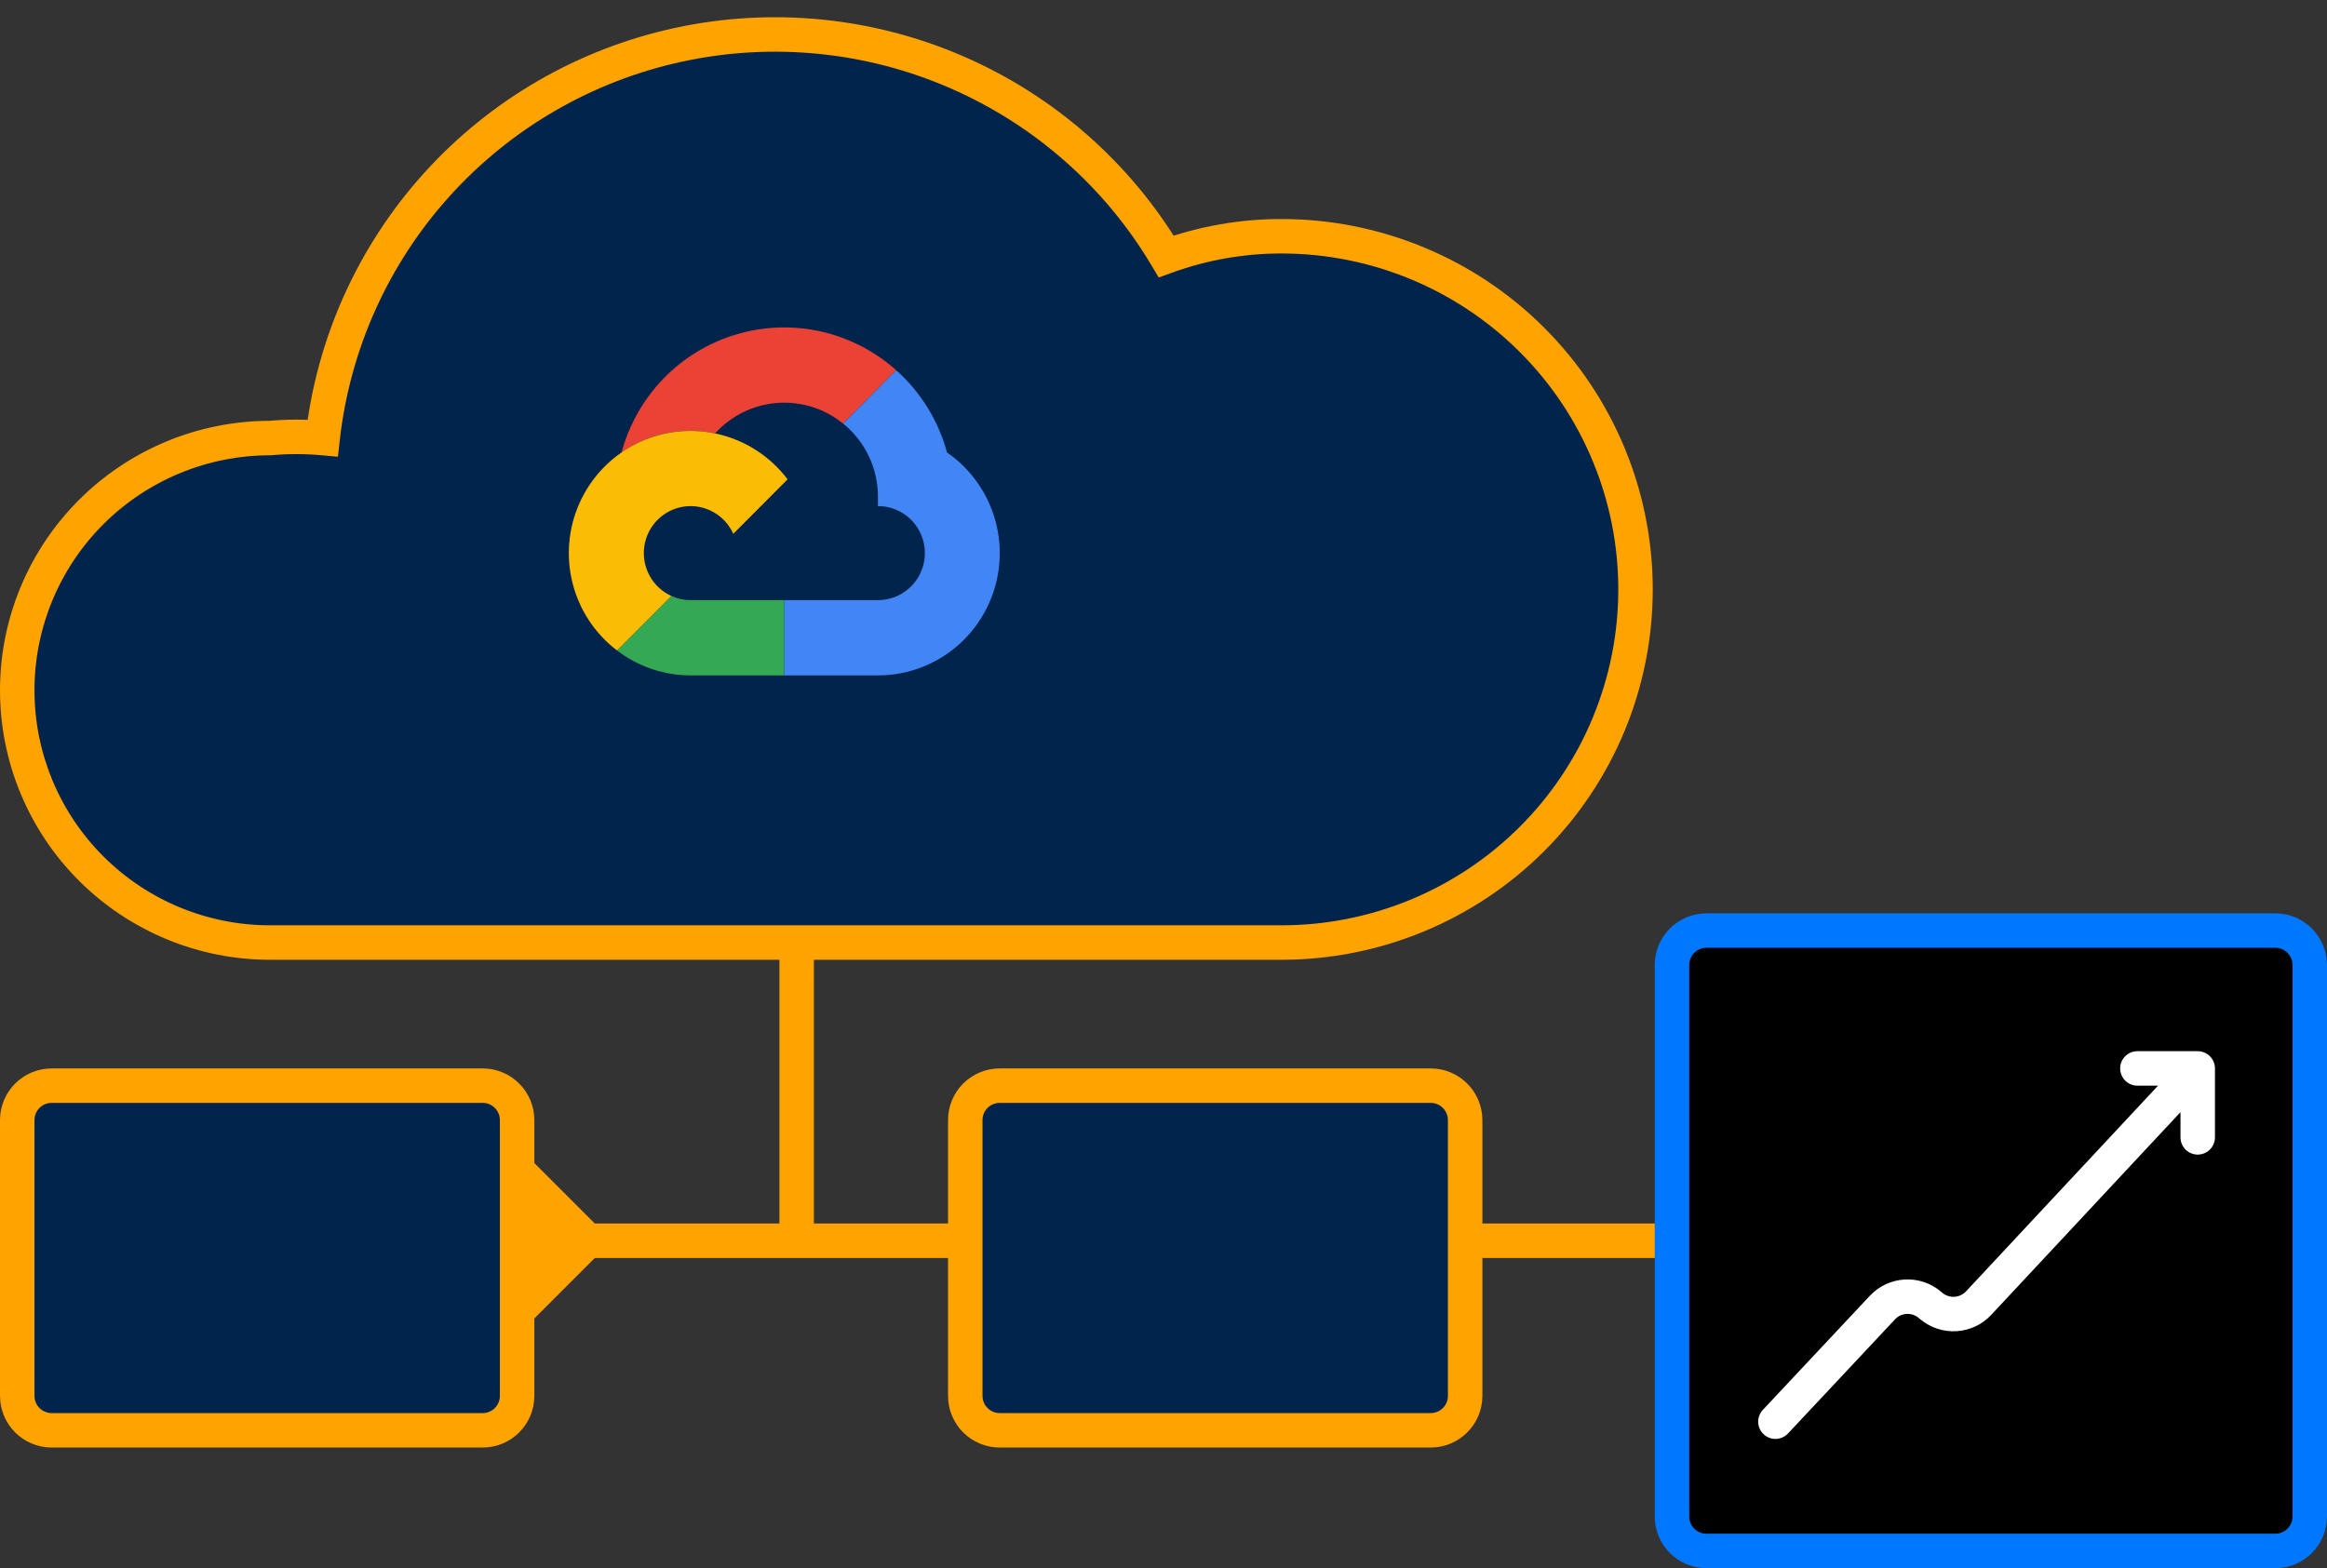 <svg xmlns="http://www.w3.org/2000/svg" width="135" height="91" viewBox="0 0 135 91" fill="none"><rect x="0" y="0" width="135" height="91" fill="#333333" stroke="none"/><path d="M74.347 13.71C72.066 13.708 69.802 14.104 67.658 14.881C64.83 10.137 60.581 6.398 55.509 4.193C50.437 1.988 44.799 1.428 39.391 2.593C33.984 3.758 29.079 6.588 25.37 10.684C21.661 14.779 19.335 19.934 18.721 25.42C17.706 25.328 16.684 25.328 15.669 25.42C11.779 25.42 8.048 26.962 5.297 29.708C2.546 32.453 1 36.176 1 40.058C1 43.94 2.546 47.663 5.297 50.408C8.048 53.153 11.779 54.695 15.669 54.695H46.218H59.678H74.347C79.794 54.695 85.017 52.536 88.869 48.693C92.72 44.85 94.884 39.638 94.884 34.203C94.884 28.768 92.72 23.556 88.869 19.712C85.017 15.869 79.794 13.71 74.347 13.71Z" fill="#00244C"></path><path d="M67.658 14.881L66.799 15.393L67.222 16.103L67.998 15.822L67.658 14.881ZM74.347 13.71L74.346 14.71H74.347V13.71ZM88.869 19.712L88.162 20.42L88.869 19.712ZM15.669 25.42V26.42H15.715L15.76 26.416L15.669 25.42ZM18.721 25.42L18.63 26.416L19.605 26.505L19.714 25.532L18.721 25.42ZM25.37 10.684L24.629 10.012L25.37 10.684ZM55.509 4.193L55.907 3.276L55.509 4.193ZM128.773 72L123 66.227L117.226 72L123 77.773L128.773 72ZM23.962 72L29.735 77.773L35.508 72L29.735 66.227L23.962 72ZM67.998 15.822C70.033 15.084 72.181 14.708 74.346 14.71L74.348 12.71C71.95 12.708 69.571 13.124 67.317 13.941L67.998 15.822ZM74.347 14.71C79.529 14.71 84.499 16.765 88.162 20.42L89.575 19.005C85.536 14.974 80.058 12.71 74.347 12.71V14.71ZM88.162 20.42C91.826 24.076 93.884 29.034 93.884 34.203H95.884C95.884 28.502 93.614 23.035 89.575 19.005L88.162 20.42ZM93.884 34.203C93.884 39.372 91.826 44.33 88.162 47.985L89.575 49.401C93.614 45.371 95.884 39.904 95.884 34.203H93.884ZM88.162 47.985C84.499 51.641 79.529 53.695 74.347 53.695V55.695C80.058 55.695 85.536 53.431 89.575 49.401L88.162 47.985ZM74.347 53.695H59.678V55.695H74.347V53.695ZM15.669 53.695C12.043 53.695 8.566 52.258 6.003 49.7L4.59 51.116C7.529 54.048 11.514 55.695 15.669 55.695V53.695ZM6.003 49.7C3.44 47.142 2 43.674 2 40.058H0C0 44.206 1.651 48.184 4.59 51.116L6.003 49.7ZM2 40.058C2 36.442 3.44 32.973 6.003 30.415L4.59 29C1.651 31.932 0 35.91 0 40.058H2ZM6.003 30.415C8.566 27.858 12.043 26.42 15.669 26.42V24.42C11.514 24.42 7.529 26.067 4.59 29L6.003 30.415ZM15.76 26.416C16.715 26.33 17.675 26.33 18.63 26.416L18.811 24.424C17.736 24.327 16.654 24.327 15.579 24.424L15.76 26.416ZM19.714 25.532C20.306 20.254 22.543 15.295 26.111 11.355L24.629 10.012C20.779 14.264 18.365 19.614 17.727 25.309L19.714 25.532ZM26.111 11.355C29.68 7.414 34.399 4.691 39.602 3.571L39.181 1.615C33.569 2.824 28.479 5.761 24.629 10.012L26.111 11.355ZM39.602 3.571C44.805 2.45 50.23 2.989 55.11 5.11L55.907 3.276C50.644 0.988 44.793 0.407 39.181 1.615L39.602 3.571ZM55.11 5.11C59.99 7.232 64.079 10.829 66.799 15.393L68.517 14.37C65.582 9.445 61.171 5.564 55.907 3.276L55.11 5.11ZM59.678 53.695H46.218V55.695H59.678V53.695ZM46.218 53.695H15.669V55.695H46.218V53.695ZM45.218 54.695V72H47.218V54.695H45.218ZM46.218 73H123V71H46.218V73ZM46.218 71H29.735V73H46.218V71Z" fill="#FFA300"></path><path d="M1 65C1 63.895 1.895 63 3 63H28C29.105 63 30 63.895 30 65V66.812V81C30 82.105 29.105 83 28 83H3C1.895 83 1 82.105 1 81V66.812V65Z" fill="#00244C" stroke="#FFA300" stroke-width="2"></path><path d="M56 65C56 63.895 56.895 63 58 63H83C84.105 63 85 63.895 85 65V66.812V81C85 82.105 84.105 83 83 83H58C56.895 83 56 82.105 56 81V66.812V65Z" fill="#00244C" stroke="#FFA300" stroke-width="2"></path><path d="M41.483 25.15H41.485C42.417 24.121 43.705 23.488 45.085 23.382C46.465 23.276 47.833 23.703 48.91 24.578L51.991 21.484L51.994 21.485C50.749 20.372 49.242 19.597 47.615 19.234C45.988 18.871 44.296 18.931 42.7 19.41C41.104 19.888 39.656 20.768 38.493 21.967C37.331 23.166 36.493 24.643 36.058 26.259C36.841 25.715 37.725 25.336 38.657 25.145C39.59 24.954 40.551 24.956 41.483 25.15Z" fill="#EA4335"></path><path d="M54.942 26.26C54.443 24.414 53.418 22.755 51.994 21.485L51.992 21.484L48.911 24.578C49.542 25.088 50.052 25.734 50.402 26.469C50.753 27.204 50.934 28.008 50.934 28.823V29.369C51.412 29.368 51.881 29.492 52.294 29.731C52.708 29.97 53.052 30.315 53.291 30.73C53.53 31.145 53.655 31.617 53.655 32.097C53.655 32.576 53.528 33.048 53.289 33.463C53.05 33.877 52.706 34.222 52.293 34.461C51.88 34.7 51.411 34.826 50.934 34.826H45.495V39.192H50.934C52.441 39.194 53.908 38.711 55.122 37.814C56.336 36.917 57.233 35.653 57.681 34.207C58.129 32.762 58.105 31.211 57.612 29.781C57.119 28.351 56.184 27.116 54.943 26.259L54.942 26.26Z" fill="#4285F4"></path><path d="M45.48 34.826H40.066C39.679 34.826 39.298 34.743 38.946 34.581L38.95 34.583L35.799 37.747C37.025 38.686 38.524 39.193 40.065 39.192L45.495 39.192V34.826L45.48 34.826Z" fill="#34A853"></path><path d="M41.483 25.15C39.915 24.826 38.284 25.047 36.857 25.777C35.43 26.507 34.292 27.703 33.63 29.169C32.968 30.634 32.823 32.282 33.217 33.841C33.611 35.4 34.522 36.778 35.798 37.748L38.95 34.583L38.946 34.581C38.411 34.338 37.969 33.926 37.686 33.409C37.403 32.891 37.295 32.295 37.379 31.71C37.462 31.125 37.731 30.584 38.147 30.167C38.563 29.749 39.102 29.479 39.684 29.396C40.266 29.313 40.859 29.423 41.375 29.708C41.89 29.993 42.299 30.439 42.541 30.978L45.692 27.814C44.656 26.443 43.16 25.497 41.483 25.15Z" fill="#FBBC05"></path><path d="M97 56L97 88C97 89.105 97.895 90 99 90L132 90C133.105 90 134 89.105 134 88L134 56C134 54.895 133.105 54 132 54L99 54C97.895 54 97 54.895 97 56Z" fill="black" stroke="#0077FF" stroke-width="2" stroke-linecap="round" stroke-linejoin="round"></path><path d="M103 82.5L109.21 75.876C109.934 75.104 111.136 75.03 111.949 75.708L112.048 75.79C112.863 76.469 114.066 76.394 114.79 75.618L127.5 62M127.5 62L127.5 66M127.5 62L124 62" stroke="white" stroke-width="2" stroke-linecap="round" stroke-linejoin="round"></path></svg>